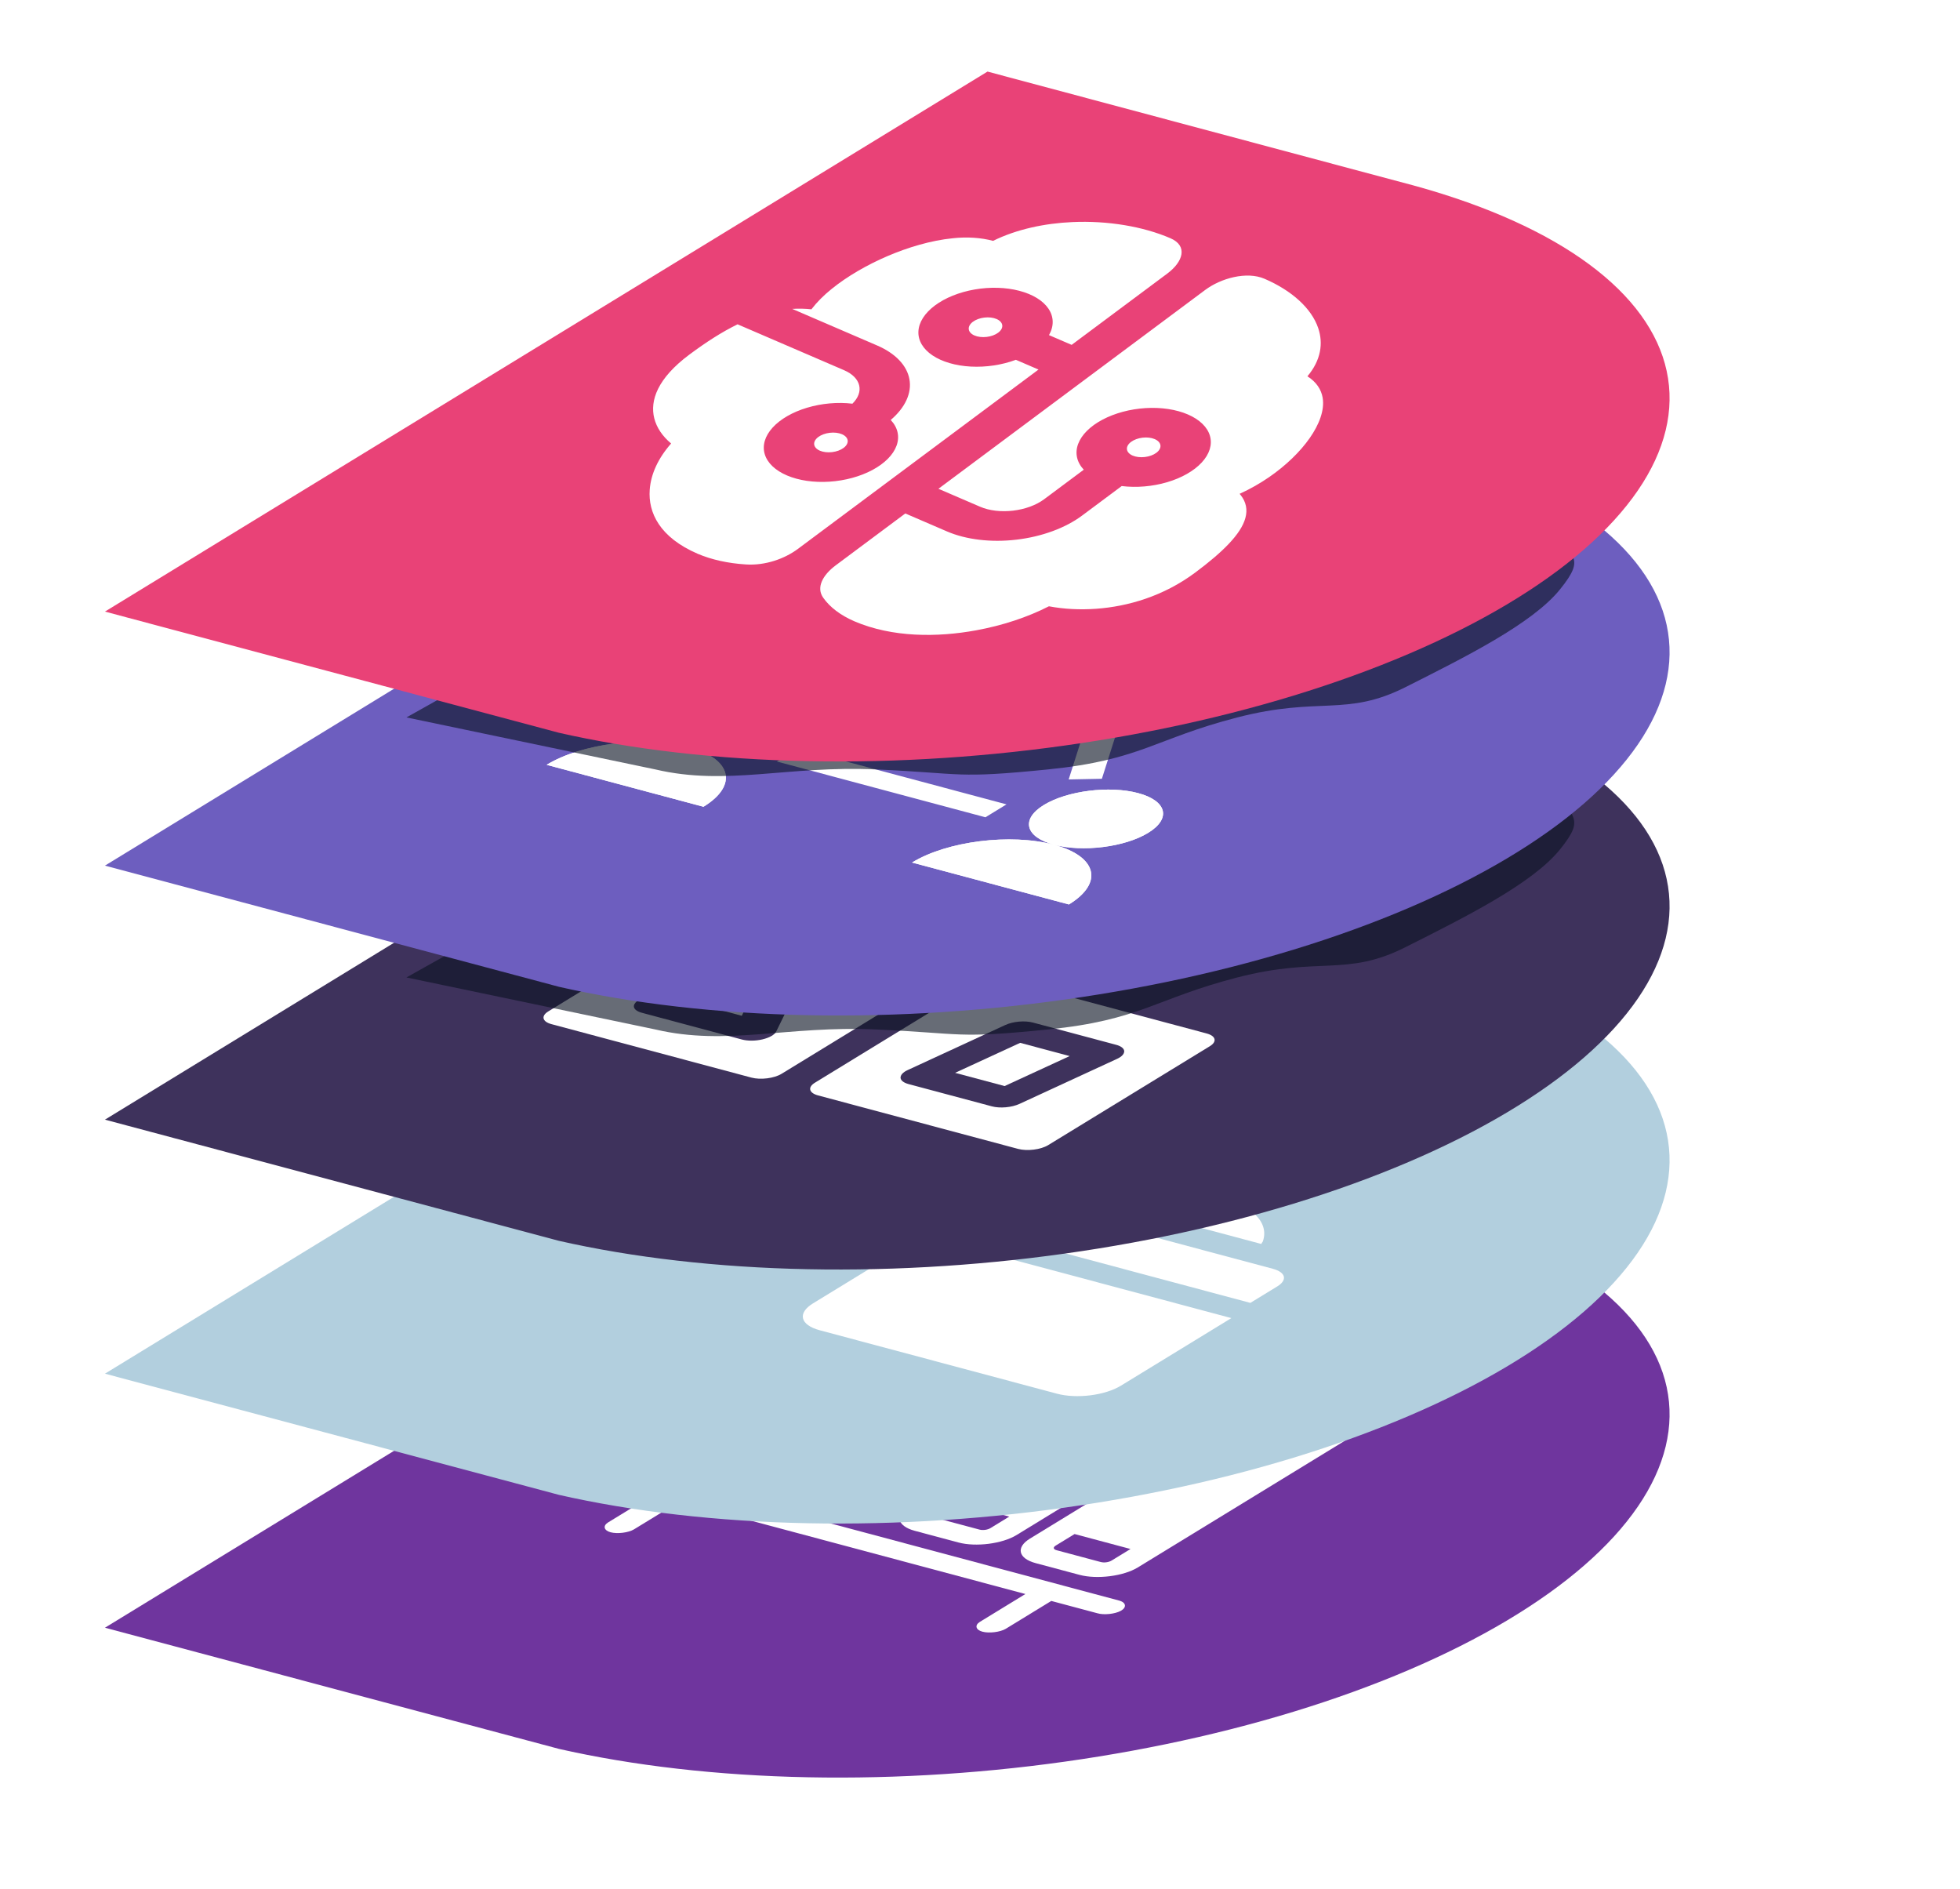 <?xml version="1.0" encoding="UTF-8"?> <svg xmlns="http://www.w3.org/2000/svg" width="356" height="343" viewBox="0 0 356 343" fill="none"> <g clip-path="url(#clip0_3230_8353)"> <path d="M257.295 218.356L179.365 197.524L18.966 295.651L93.888 315.678C106.769 319.262 121.637 321.552 137.644 322.417C153.651 323.283 170.482 322.706 187.177 320.722C203.872 318.737 220.104 315.383 234.946 310.85C249.789 306.318 262.95 300.696 273.679 294.306C284.409 287.915 292.496 280.882 297.479 273.607C302.463 266.331 304.245 258.957 302.723 251.904C301.202 244.852 296.407 238.259 288.612 232.503C280.817 226.747 270.176 221.939 257.295 218.356Z" fill="#6F359E"></path> <path fill-rule="evenodd" clip-rule="evenodd" d="M194.304 244.329C194.816 244.503 195.26 244.732 195.62 244.988L195.654 244.997L200.452 248.386C202.378 249.761 201.033 251.812 197.464 252.938L144.507 269.698C140.981 270.808 136.475 270.628 134.548 269.261C132.905 268.13 131.263 266.988 129.65 265.844C127.782 264.247 128.998 262.453 132.671 261.302L185.661 244.551C188.252 243.717 191.328 243.547 193.773 244.186C193.959 244.234 194.135 244.27 194.306 244.328L194.304 244.329ZM189.941 246.5C189.515 246.392 188.963 246.466 188.536 246.598L183.9 248.057L189.951 252.35L194.587 250.89C195.208 250.695 195.436 250.322 195.097 250.08L190.326 246.674C190.216 246.595 190.082 246.536 189.94 246.5L189.941 246.5ZM140.148 261.881L135.573 263.333C134.923 263.545 134.647 263.93 134.976 264.167C136.587 265.296 138.286 266.462 139.813 267.59C140.156 267.835 140.967 267.857 141.63 267.65L146.205 266.199L140.148 261.881Z" fill="white"></path> <path fill-rule="evenodd" clip-rule="evenodd" d="M222.488 250.513C225.653 251.359 226.128 253.381 223.544 254.962L184.631 278.768C182.047 280.349 177.261 280.964 174.096 280.118L166.135 277.99C162.956 277.14 162.428 275.104 165.012 273.523L203.924 249.717C206.509 248.137 211.348 247.535 214.527 248.385L222.488 250.513ZM218.664 252.853L210.703 250.725C210.047 250.549 209.188 250.656 208.655 250.982L205.208 253.09L215.368 255.806L218.815 253.698C219.348 253.372 219.25 253.01 218.664 252.853L218.664 252.853ZM183.322 275.411L173.163 272.695L169.742 274.787C169.209 275.113 169.304 275.475 169.959 275.65L177.92 277.778C178.506 277.935 179.369 277.829 179.902 277.503L183.322 275.411Z" fill="white"></path> <path fill-rule="evenodd" clip-rule="evenodd" d="M244.472 256.39C247.651 257.24 248.146 259.267 245.561 260.848L206.649 284.654C204.065 286.235 199.259 286.845 196.08 285.995L188.119 283.867C184.939 283.017 184.478 280.999 187.062 279.418L225.975 255.612C228.559 254.032 233.331 253.412 236.511 254.262L244.472 256.39ZM240.648 258.73L232.687 256.602C232.031 256.426 231.205 256.542 230.672 256.868L227.226 258.977L237.385 261.692L240.832 259.584C241.365 259.258 241.303 258.905 240.648 258.73L240.648 258.73ZM205.339 281.297L195.179 278.581L191.759 280.673C191.226 280.999 191.287 281.352 191.942 281.527L199.903 283.655C200.559 283.83 201.385 283.715 201.918 283.389L205.338 281.296L205.339 281.297Z" fill="white"></path> <path fill-rule="evenodd" clip-rule="evenodd" d="M203.376 290.69C204.553 291.054 204.652 291.924 203.584 292.519C202.515 293.113 200.472 293.324 199.295 292.961L190.949 290.73L182.673 295.793C181.662 296.393 179.659 296.64 178.442 296.314C177.223 295.988 176.999 295.147 177.968 294.536L186.244 289.472L123.415 272.677L115.139 277.74C114.128 278.34 112.125 278.586 110.907 278.261C109.688 277.935 109.464 277.094 110.434 276.482L118.71 271.419L110.364 269.188C109.107 268.865 108.88 267.999 109.89 267.381C110.901 266.763 112.961 266.508 114.189 266.849L203.377 290.691L203.376 290.69Z" fill="white"></path> </g> <g filter="url(#filter0_f_3230_8353)"> <path d="M246.388 199.936L190.353 190.097L73.826 255.419L119.036 264.864C132.038 267.92 142.995 264.125 159.152 264.864C175.309 265.602 173.501 266.557 190.353 264.864C207.205 263.171 209.756 259.286 224.738 255.419C239.72 251.553 244.472 255.361 255.302 249.91C266.133 244.459 278.289 238.409 283.32 232.204C288.35 225.998 284.855 226.808 283.32 220.792C281.784 214.776 283.546 214.29 275.679 209.38C267.811 204.47 259.39 202.993 246.388 199.936Z" fill="#0A1222" fill-opacity="0.62"></path> </g> <g clip-path="url(#clip1_3230_8353)"> <path d="M257.295 172.224L179.365 151.393L18.966 249.519L93.888 269.547C106.769 273.131 121.637 275.421 137.644 276.286C153.651 277.151 170.482 276.575 187.177 274.59C203.872 272.606 220.104 269.251 234.946 264.719C249.789 260.186 262.95 254.565 273.679 248.174C284.409 241.784 292.496 234.75 297.479 227.475C302.463 220.2 304.245 212.825 302.723 205.773C301.202 198.72 296.407 192.128 288.612 186.371C280.817 180.615 270.176 175.808 257.295 172.224Z" fill="#B2CFDE"></path> <path fill-rule="evenodd" clip-rule="evenodd" d="M223.655 239.366L167.732 224.417L147.673 236.689C144.779 238.459 145.323 240.623 148.903 241.579L191.987 253.097C195.566 254.053 200.701 253.408 203.595 251.638L223.655 239.366Z" fill="white"></path> <path fill-rule="evenodd" clip-rule="evenodd" d="M231.193 230.414L210.946 225.001C209.095 224.506 207.741 223.706 207.382 222.733L206.562 220.847C206.297 220.25 205.461 219.675 204.35 219.378L188.55 215.154C186.451 214.593 183.202 214.953 181.406 216.052L171.926 221.851L227.106 236.602L231.996 233.611C233.891 232.451 233.536 231.04 231.191 230.413" fill="white"></path> <path d="M167.483 220.663L176.963 214.864C181.055 212.36 187.582 211.298 192.643 212.651L208.444 216.875C210.913 217.535 212.66 218.528 213.091 219.784L214.11 221.547C214.205 221.924 214.822 222.089 215.439 222.254L229.142 225.917C229.019 225.884 229.294 225.606 229.37 225.451C230.114 223.369 229.247 221.295 226.888 219.699L228.091 218.529C230.297 216.312 230.199 214.092 227.893 212.247C225.587 210.402 221.414 209.375 216.436 209.272L215.52 209.29L215.603 206.418C215.693 200.828 208.413 196.6 196.589 195.37C184.642 194.106 171.564 196.137 162.123 200.719L158.635 202.419L153.805 202.444C142.288 202.436 131.499 205.78 126.635 210.71C121.871 215.577 123.942 220.605 132.83 222.981L154.31 228.723L167.483 220.663Z" fill="white"></path> </g> <g filter="url(#filter1_f_3230_8353)"> <path d="M246.388 160.586L190.353 150.747L73.826 216.069L119.036 225.513C132.038 228.57 142.995 224.775 159.152 225.513C175.309 226.251 173.501 227.206 190.353 225.513C207.205 223.82 209.756 219.935 224.738 216.069C239.72 212.203 244.472 216.011 255.302 210.56C266.133 205.109 278.289 199.059 283.32 192.853C288.35 186.647 284.855 187.457 283.32 181.441C281.784 175.425 283.546 174.94 275.679 170.03C267.811 165.119 259.39 163.642 246.388 160.586Z" fill="#0A1222" fill-opacity="0.62"></path> </g> <g clip-path="url(#clip2_3230_8353)"> <path d="M257.295 126.093L179.365 105.261L18.966 203.387L93.888 223.415C106.769 226.999 121.637 229.289 137.644 230.154C153.651 231.019 170.482 230.443 187.177 228.459C203.872 226.474 220.104 223.12 234.946 218.587C249.789 214.055 262.95 208.433 273.679 202.042C284.409 195.652 292.496 188.619 297.479 181.343C302.463 174.068 304.245 166.694 302.723 159.641C301.202 152.588 296.407 145.996 288.612 140.24C280.817 134.483 270.176 129.676 257.295 126.093Z" fill="#3E325C"></path> <path d="M219.173 187.68L182.849 177.97C181.184 177.525 178.721 177.834 177.375 178.658L148.01 196.622C146.664 197.446 146.925 198.483 148.59 198.928L184.914 208.638C186.579 209.084 189.043 208.774 190.388 207.951L219.753 189.986C221.099 189.163 220.838 188.125 219.173 187.68ZM185.2 200.454C183.759 201.123 181.631 201.307 180.148 200.911L165.013 196.865C164.135 196.63 163.605 196.209 163.568 195.726C163.556 195.228 163.994 194.721 164.855 194.327L182.564 186.154C184.005 185.485 186.133 185.301 187.616 185.698L202.751 189.743C203.629 189.978 204.159 190.399 204.195 190.882C204.208 191.38 203.77 191.887 202.909 192.281L185.2 200.454Z" fill="white"></path> <path d="M170.742 174.734L134.418 165.024C132.753 164.578 130.289 164.888 128.944 165.711L99.579 183.676C98.233 184.499 98.494 185.537 100.159 185.982L136.483 195.692C138.148 196.137 140.611 195.828 141.957 195.004L171.322 177.04C172.668 176.216 172.407 175.179 170.742 174.734ZM138.467 188.757C137.212 189.046 135.803 189.056 134.743 188.773L116.581 183.918C115.522 183.635 114.993 183.107 115.159 182.527C115.348 181.932 116.193 181.362 117.436 181.027L141.199 174.473C143.868 173.745 147.198 174.635 146.587 175.913L140.985 187.323C140.711 187.916 139.745 188.454 138.467 188.757L138.467 188.757Z" fill="white"></path> <path d="M163.528 168.503L199.852 178.213C201.517 178.658 203.98 178.349 205.326 177.525L234.691 159.561C236.037 158.737 235.776 157.7 234.111 157.255L197.787 147.545C196.122 147.099 193.659 147.409 192.313 148.232L162.948 166.197C161.602 167.02 161.863 168.058 163.528 168.503ZM208.608 156.891C215.298 158.679 216.336 162.807 210.927 166.116C205.519 169.424 195.721 170.655 189.031 168.867C182.341 167.079 181.303 162.951 186.711 159.642C192.119 156.334 201.918 155.102 208.608 156.891Z" fill="white"></path> <path d="M193.924 165.873C197.254 166.763 202.18 166.144 204.872 164.497C207.564 162.851 207.042 160.775 203.712 159.885C200.383 158.995 195.456 159.614 192.764 161.261C190.072 162.907 190.594 164.983 193.924 165.873Z" fill="white"></path> <path d="M126.377 182.235L134.731 184.469L137.308 179.22L126.377 182.235Z" fill="white"></path> <path d="M173.477 194.826L182.468 197.229L194.285 191.783L185.294 189.38L173.477 194.826Z" fill="white"></path> </g> <g filter="url(#filter2_f_3230_8353)"> <path d="M246.388 122.022L190.353 112.183L73.826 177.505L119.036 186.95C132.038 190.006 142.995 186.211 159.152 186.95C175.309 187.688 173.501 188.642 190.353 186.95C207.205 185.257 209.756 181.372 224.738 177.505C239.72 173.639 244.472 177.447 255.302 171.996C266.133 166.545 278.289 160.495 283.32 154.29C288.35 148.084 284.855 148.894 283.32 142.878C281.784 136.862 283.546 136.376 275.679 131.466C267.811 126.556 259.39 125.079 246.388 122.022Z" fill="#0A1222" fill-opacity="0.62"></path> </g> <g clip-path="url(#clip3_3230_8353)"> <path d="M257.295 79.961L179.365 59.129L18.966 157.256L93.888 177.284C106.769 180.868 121.637 183.157 137.644 184.023C153.651 184.888 170.482 184.312 187.177 182.327C203.872 180.343 220.104 176.988 234.946 172.456C249.789 167.923 262.95 162.301 273.679 155.911C284.409 149.521 292.496 142.487 297.479 135.212C302.463 127.937 304.245 120.562 302.723 113.51C301.202 106.457 296.407 99.865 288.612 94.108C280.817 88.352 270.176 83.545 257.295 79.961Z" fill="#6D5EBF"></path> <path d="M210.702 124.948L182.214 117.333C188.573 113.443 200.109 111.996 207.971 114.097C215.833 116.199 217.06 121.058 210.702 124.948L210.702 124.948ZM225.098 111.946C229.326 109.359 228.512 106.128 223.283 104.73C218.054 103.332 210.384 104.296 206.156 106.882C201.929 109.468 202.74 112.699 207.971 114.098C213.201 115.496 220.87 114.532 225.098 111.946ZM125.045 135.656C117.183 133.554 105.648 135.001 99.289 138.891L127.775 146.506C134.135 142.616 132.907 137.758 125.045 135.656L125.045 135.656ZM142.173 133.503C146.402 130.916 145.589 127.686 140.359 126.288C135.128 124.889 127.458 125.853 123.231 128.44C119.002 131.027 119.816 134.258 125.046 135.656C130.276 137.054 137.945 136.09 142.173 133.503ZM191.416 153.398C183.555 151.297 172.019 152.743 165.659 156.634L194.148 164.249C200.507 160.358 199.278 155.5 191.416 153.398L191.416 153.398ZM208.545 151.246C212.774 148.659 211.96 145.428 206.731 144.03C201.501 142.632 193.831 143.595 189.602 146.182C185.374 148.769 186.187 152 191.417 153.398C196.645 154.796 204.317 153.833 208.545 151.246ZM184.158 122.059L182.068 119.769L148.719 127.681L150.809 129.972L184.158 122.059ZM199.041 126.038L194.107 141.546L200.138 141.425L205.072 125.918L199.041 126.038ZM141.103 138.289L178.988 148.417L182.816 146.074L144.932 135.947L141.103 138.289Z" fill="white"></path> <path d="M210.702 124.948L182.214 117.333C188.573 113.443 200.109 111.996 207.971 114.097C215.833 116.199 217.061 121.058 210.702 124.948ZM225.098 111.946C229.326 109.359 228.512 106.128 223.283 104.73C218.054 103.332 210.384 104.296 206.156 106.882C201.929 109.468 202.74 112.699 207.971 114.097C213.201 115.495 220.87 114.532 225.098 111.946ZM125.045 135.656C117.183 133.554 105.648 135.001 99.289 138.891L127.775 146.506C134.135 142.616 132.907 137.758 125.045 135.656ZM142.173 133.503C146.402 130.916 145.589 127.686 140.359 126.288C135.128 124.889 127.458 125.853 123.231 128.44C119.002 131.027 119.815 134.258 125.045 135.656C130.275 137.055 137.945 136.09 142.173 133.503ZM191.416 153.398C183.555 151.297 172.019 152.743 165.659 156.634L194.148 164.249C200.507 160.358 199.278 155.5 191.416 153.398ZM208.545 151.246C212.774 148.659 211.96 145.428 206.731 144.03C201.501 142.632 193.831 143.595 189.602 146.182C185.374 148.769 186.187 152 191.416 153.398C196.645 154.796 204.317 153.833 208.545 151.246Z" fill="white"></path> </g> <g filter="url(#filter3_f_3230_8353)"> <path d="M246.388 74.801L190.353 64.962L73.826 130.284L119.036 139.728C132.038 142.785 142.995 138.99 159.152 139.728C175.309 140.466 173.501 141.421 190.353 139.728C207.205 138.035 209.756 134.15 224.738 130.284C239.72 126.418 244.472 130.226 255.302 124.775C266.133 119.324 278.289 113.274 283.32 107.068C288.35 100.862 284.855 101.673 283.32 95.657C281.784 89.641 283.546 89.155 275.679 84.245C267.811 79.335 259.39 77.858 246.388 74.801Z" fill="#0A1222" fill-opacity="0.62"></path> </g> <g clip-path="url(#clip4_3230_8353)"> <path d="M257.295 33.829L179.365 12.998L18.966 111.124L93.888 131.152C106.769 134.736 121.637 137.026 137.644 137.891C153.651 138.756 170.482 138.18 187.177 136.195C203.872 134.211 220.104 130.856 234.946 126.324C249.789 121.791 262.95 116.17 273.679 109.779C284.409 103.389 292.496 96.355 297.479 89.08C302.463 81.805 304.245 74.43 302.723 67.378C301.202 60.325 296.407 53.733 288.612 47.976C280.817 42.22 270.176 37.413 257.295 33.829Z" fill="#E94277"></path> <g clip-path="url(#clip5_3230_8353)"> <path d="M212.584 43.262C215.832 44.661 214.859 47.563 212.023 49.676L194.644 62.628L190.532 60.856C191.458 59.226 191.425 57.531 190.439 56.062C189.452 54.593 187.574 53.441 185.125 52.805C182.677 52.168 179.81 52.086 177.018 52.572C174.225 53.059 171.679 54.083 169.818 55.471C167.956 56.858 166.894 58.522 166.814 60.176C166.733 61.831 167.639 63.374 169.377 64.541C171.114 65.707 173.575 66.425 176.337 66.571C179.099 66.717 181.99 66.282 184.515 65.34L188.627 67.111L144.915 99.686C142.525 101.468 138.988 102.741 135.462 102.501C132.238 102.301 129.247 101.64 126.739 100.573C119.802 97.584 117.707 93.078 118.011 88.945C118.213 86.09 119.543 83.212 121.897 80.539C120.304 79.203 119.261 77.644 118.835 75.965C118.023 72.734 119.418 68.712 125.21 64.396C128.239 62.139 131.126 60.279 133.969 58.895L153.31 67.227C156.425 68.569 157.001 71.176 154.826 73.31C152.146 72.991 149.235 73.25 146.591 74.042C143.947 74.834 141.735 76.109 140.333 77.649C138.931 79.19 138.426 80.9 138.905 82.487C139.384 84.074 140.817 85.439 142.959 86.349C145.101 87.258 147.818 87.656 150.646 87.473C153.474 87.291 156.237 86.54 158.461 85.348C160.686 84.157 162.233 82.6 162.84 80.943C163.446 79.286 163.074 77.632 161.786 76.265C164.424 74.016 165.637 71.371 165.18 68.863C164.724 66.355 162.633 64.168 159.327 62.744L143.89 56.094C145.075 56.02 146.248 56.046 147.376 56.171C148.376 54.868 149.619 53.62 151.078 52.45C153.875 50.188 157.449 48.119 161.182 46.514C164.861 44.939 169.052 43.664 173.066 43.266C175.626 42.985 178.17 43.15 180.375 43.74C184.659 41.623 189.772 40.553 194.762 40.33C201.178 40.037 207.617 41.122 212.579 43.26L212.584 43.262ZM164.433 93.245L172.013 96.511C175.486 98.007 180.021 98.544 184.62 98.004C189.219 97.464 193.506 95.892 196.538 93.632L203.738 88.267C206.413 88.598 209.326 88.352 211.979 87.571C214.633 86.79 216.86 85.522 218.28 83.984C219.7 82.447 220.224 80.736 219.763 79.145C219.301 77.554 217.883 76.181 215.751 75.263C213.618 74.344 210.905 73.937 208.076 74.11C205.246 74.284 202.477 75.027 200.242 76.214C198.007 77.4 196.447 78.955 195.827 80.613C195.208 82.27 195.568 83.927 196.847 85.298L189.647 90.664C188.211 91.734 186.18 92.479 184.001 92.735C181.823 92.99 179.675 92.736 178.03 92.027L170.45 88.762L218.915 52.645C221.75 50.532 226.426 49.225 229.674 50.624C234.644 52.766 238.207 55.989 239.426 59.57C240.38 62.354 239.922 65.435 237.471 68.337C239.12 69.377 239.979 70.757 240.232 72.201C240.628 74.499 239.584 77.125 237.885 79.558C236.155 82.025 233.592 84.529 230.492 86.661C228.906 87.751 227.113 88.79 225.154 89.677L225.337 89.897C226.339 91.15 226.622 92.559 226.195 94.088C225.4 96.977 222.134 100.221 217.092 103.978C211.297 108.297 204.826 110.137 199.121 110.552C196.15 110.768 193.218 110.614 190.519 110.101C186.604 112.101 182.067 113.597 177.266 114.472C170.319 115.743 162.095 115.804 155.153 112.814C152.666 111.731 150.741 110.275 149.539 108.57C148.195 106.708 149.416 104.436 151.806 102.655L164.433 93.245ZM176.705 58.438C177.237 58.041 177.989 57.765 178.796 57.67C179.602 57.576 180.398 57.67 181.007 57.932C181.616 58.195 181.989 58.604 182.044 59.07C182.099 59.536 181.831 60.02 181.299 60.417C180.767 60.813 180.015 61.089 179.208 61.184C178.401 61.278 177.605 61.184 176.996 60.922C176.387 60.659 176.014 60.25 175.959 59.784C175.905 59.318 176.173 58.834 176.705 58.438ZM152.93 78.856C152.321 78.594 151.525 78.499 150.718 78.594C149.912 78.689 149.159 78.965 148.628 79.361C148.096 79.757 147.828 80.242 147.882 80.707C147.937 81.173 148.31 81.583 148.919 81.845C149.528 82.107 150.324 82.202 151.131 82.107C151.938 82.012 152.69 81.736 153.222 81.34C153.754 80.944 154.022 80.459 153.967 79.993C153.912 79.528 153.539 79.118 152.93 78.856ZM205.435 80.249C204.904 80.645 204.635 81.129 204.69 81.595C204.745 82.061 205.118 82.47 205.727 82.733C206.336 82.995 207.132 83.089 207.939 82.995C208.746 82.9 209.498 82.624 210.03 82.228C210.561 81.831 210.83 81.347 210.775 80.881C210.72 80.415 210.347 80.006 209.738 79.743C209.129 79.481 208.333 79.387 207.526 79.481C206.72 79.576 205.967 79.852 205.435 80.249Z" fill="white"></path> </g> </g> <defs> <filter id="filter0_f_3230_8353" x="9.826" y="126.098" width="340.111" height="203.975" filterUnits="userSpaceOnUse" color-interpolation-filters="sRGB"> <feFlood flood-opacity="0" result="BackgroundImageFix"></feFlood> <feBlend mode="normal" in="SourceGraphic" in2="BackgroundImageFix" result="shape"></feBlend> <feGaussianBlur stdDeviation="32" result="effect1_foregroundBlur_3230_8353"></feGaussianBlur> </filter> <filter id="filter1_f_3230_8353" x="9.826" y="86.747" width="340.111" height="203.975" filterUnits="userSpaceOnUse" color-interpolation-filters="sRGB"> <feFlood flood-opacity="0" result="BackgroundImageFix"></feFlood> <feBlend mode="normal" in="SourceGraphic" in2="BackgroundImageFix" result="shape"></feBlend> <feGaussianBlur stdDeviation="32" result="effect1_foregroundBlur_3230_8353"></feGaussianBlur> </filter> <filter id="filter2_f_3230_8353" x="9.826" y="48.184" width="340.111" height="203.975" filterUnits="userSpaceOnUse" color-interpolation-filters="sRGB"> <feFlood flood-opacity="0" result="BackgroundImageFix"></feFlood> <feBlend mode="normal" in="SourceGraphic" in2="BackgroundImageFix" result="shape"></feBlend> <feGaussianBlur stdDeviation="32" result="effect1_foregroundBlur_3230_8353"></feGaussianBlur> </filter> <filter id="filter3_f_3230_8353" x="9.826" y="0.962" width="340.111" height="203.975" filterUnits="userSpaceOnUse" color-interpolation-filters="sRGB"> <feFlood flood-opacity="0" result="BackgroundImageFix"></feFlood> <feBlend mode="normal" in="SourceGraphic" in2="BackgroundImageFix" result="shape"></feBlend> <feGaussianBlur stdDeviation="32" result="effect1_foregroundBlur_3230_8353"></feGaussianBlur> </filter> <clipPath id="clip0_3230_8353"> <rect width="174.658" height="196.852" fill="white" transform="matrix(1.008 0.269 -0.815 0.498 179.365 197.524)"></rect> </clipPath> <clipPath id="clip1_3230_8353"> <rect width="174.658" height="196.852" fill="white" transform="matrix(1.008 0.269 -0.815 0.498 179.365 151.393)"></rect> </clipPath> <clipPath id="clip2_3230_8353"> <rect width="174.658" height="196.852" fill="white" transform="matrix(1.008 0.269 -0.815 0.498 179.365 105.261)"></rect> </clipPath> <clipPath id="clip3_3230_8353"> <rect width="174.658" height="196.852" fill="white" transform="matrix(1.008 0.269 -0.815 0.498 179.365 59.129)"></rect> </clipPath> <clipPath id="clip4_3230_8353"> <rect width="174.658" height="196.852" fill="white" transform="matrix(1.008 0.269 -0.815 0.498 179.365 12.998)"></rect> </clipPath> <clipPath id="clip5_3230_8353"> <rect width="120.055" height="120.055" fill="white" transform="matrix(0.918 0.396 -0.802 0.598 174.045 17.198)"></rect> </clipPath> </defs> </svg> 